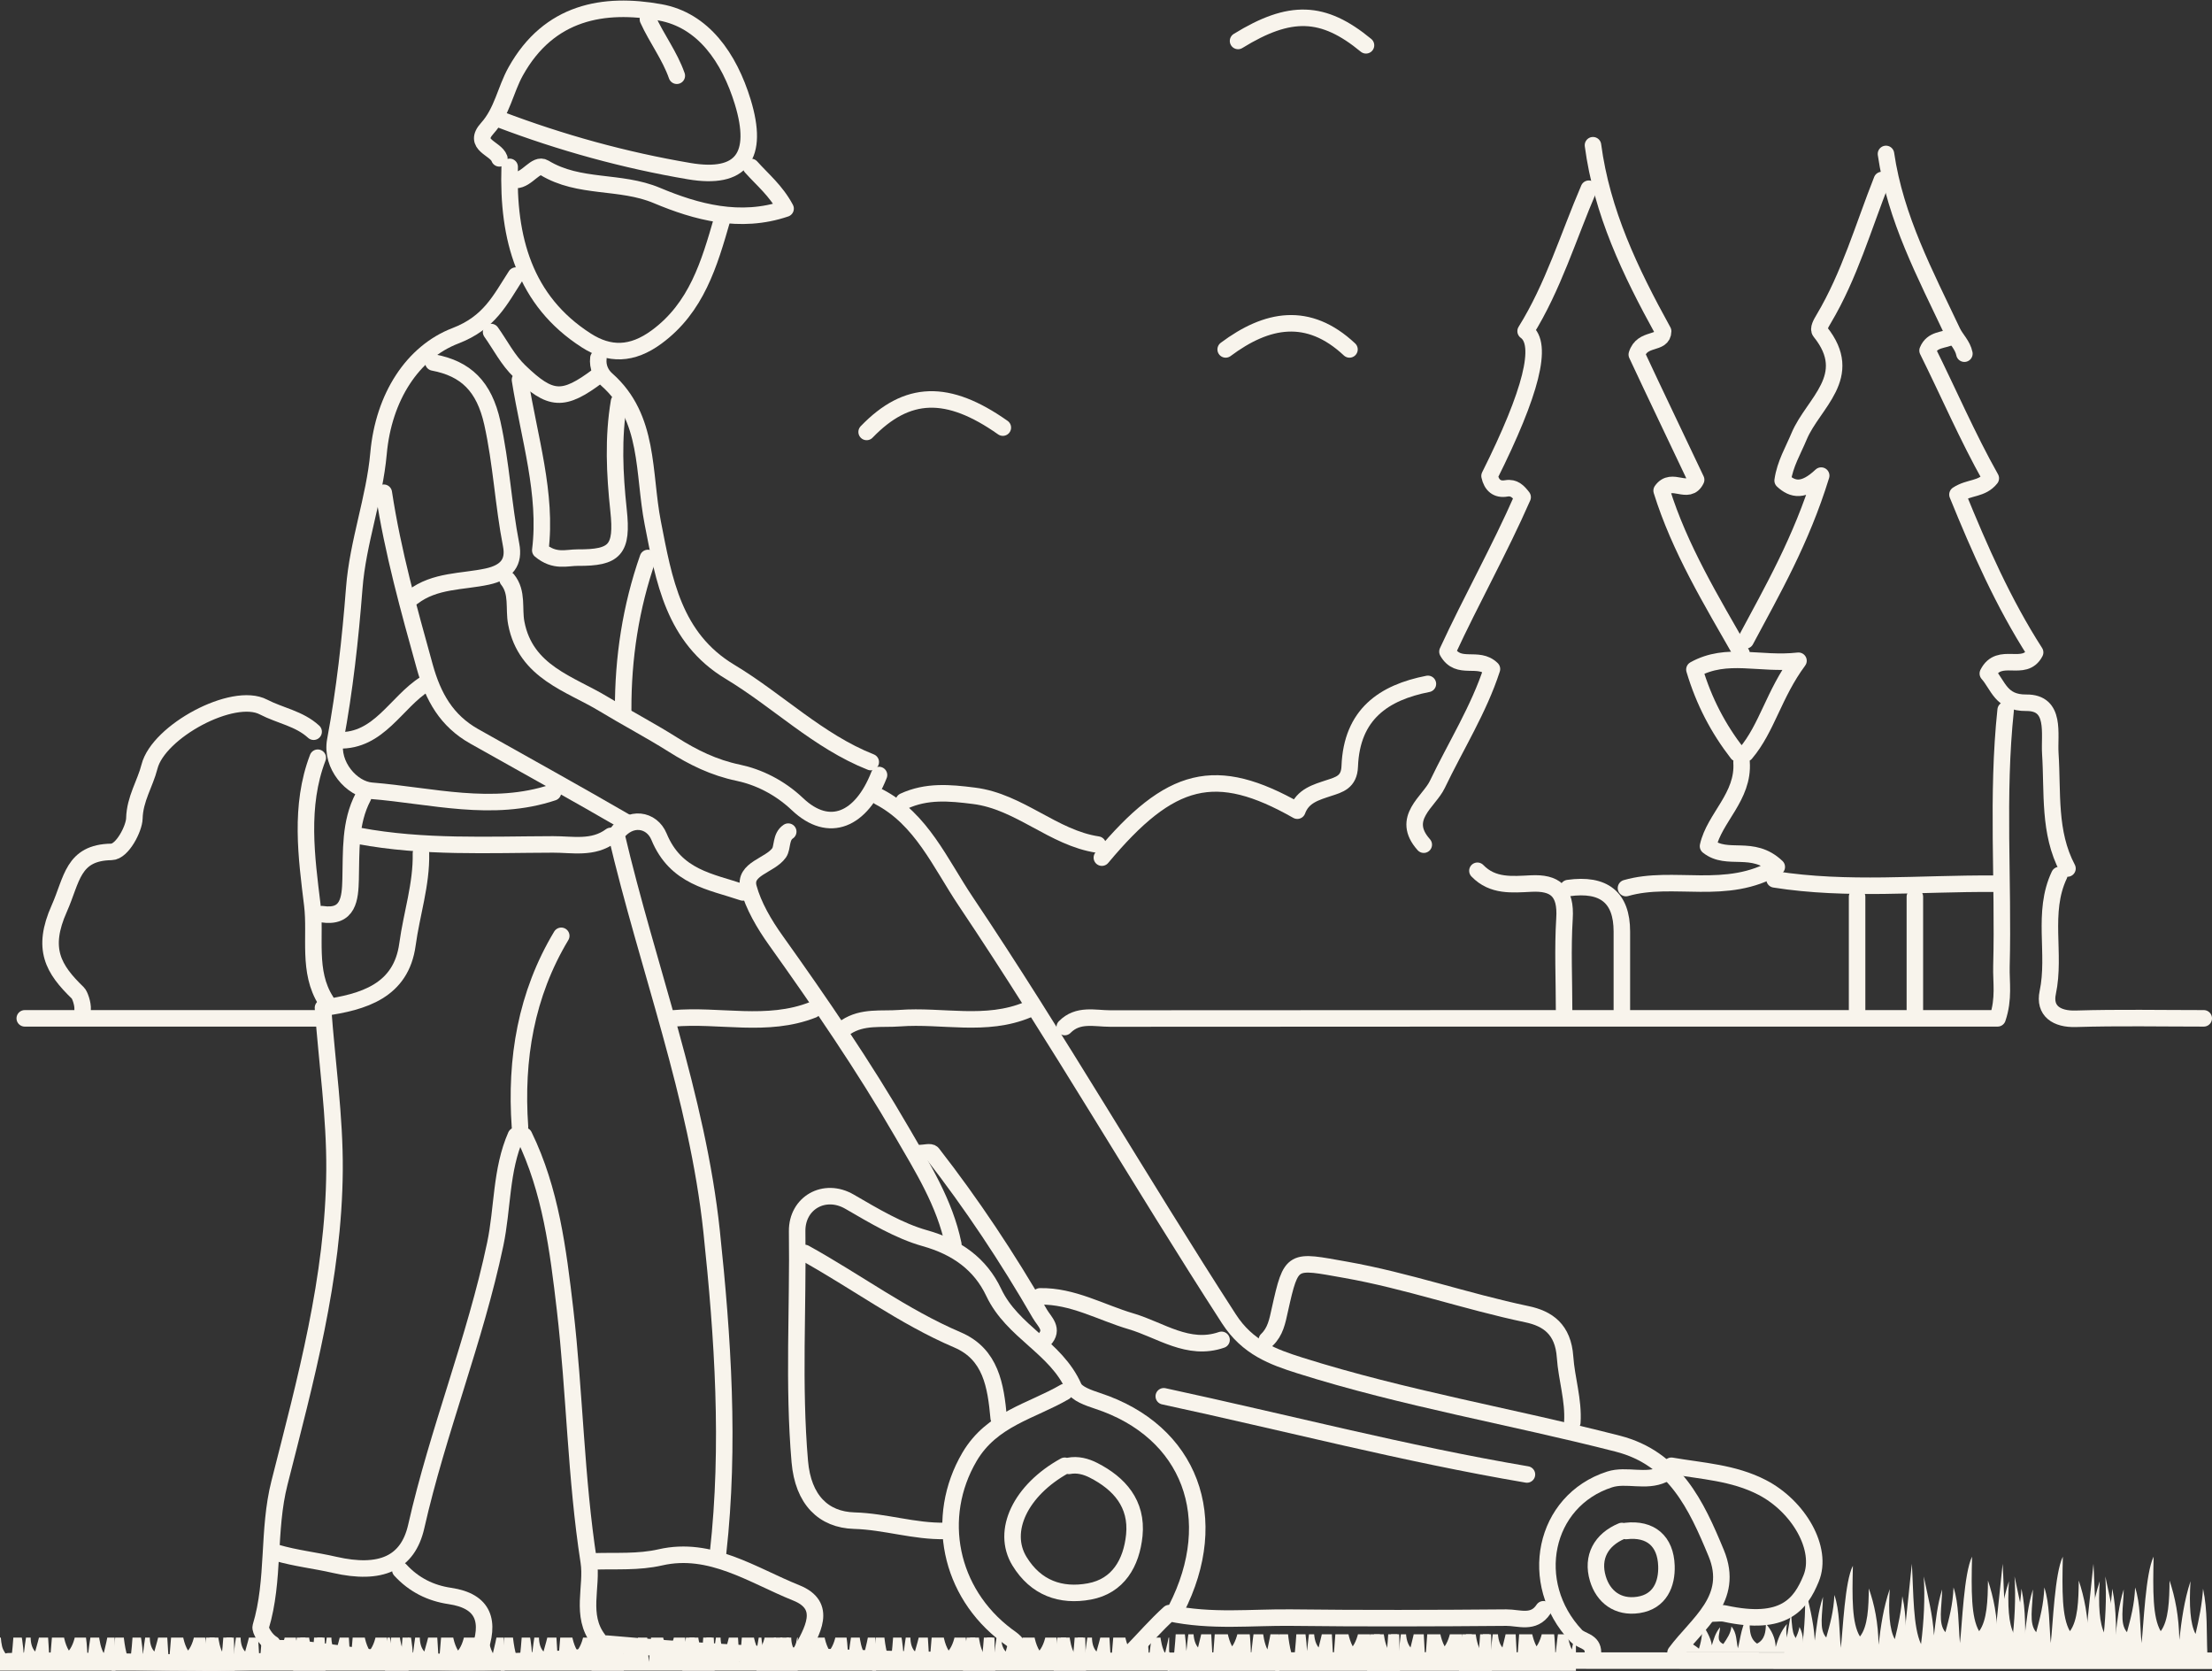<svg width="233" height="176" viewBox="0 0 233 176" fill="none" xmlns="http://www.w3.org/2000/svg">
<rect x="0" y="0" width="233" height="176" fill="#333333" stroke="none"/>
<g clip-path="url(#clip0_57_5436)">
<g clip-path="url(#clip1_57_5436)">
<path d="M187.846 174.567L188.661 169.839C188.844 172.763 188.944 171.888 189.799 173.623C190.104 171.316 190.226 169.054 190.086 166.858C190.5 168.806 191.052 170.707 191.159 172.757C191.359 171.238 191.503 169.727 192.022 168.155C192.002 169.926 191.556 171.548 192.367 172.433C192.759 171.047 193.155 169.664 193.222 167.953C193.8 169.634 193.72 171.643 193.899 173.523C194.128 171.674 194.315 166.518 195.174 164.879C195.089 168.275 195.069 170.963 195.918 172.33C196.758 171.279 196.83 169.22 196.85 167.267C197.442 168.945 197.84 170.856 197.878 173.199C198.112 171.244 198.385 169.289 199.057 167.334C198.901 169.733 199.022 171.599 199.587 172.61C199.961 171.101 200.28 169.591 200.379 168.082C200.879 170.331 200.732 172.418 200.832 174.567H187.846Z" fill="#F8F4EC"/>
</g>
<path d="M177 174L177.816 172.048C177.999 173.255 178.1 172.894 178.956 173.61C179.26 172.658 179.383 171.724 179.243 170.817C179.657 171.621 180.209 172.406 180.316 173.253C180.517 172.625 180.661 172.002 181.181 171.352C181.16 172.084 180.714 172.754 181.526 173.119C181.918 172.547 182.314 171.976 182.381 171.269C182.96 171.963 182.88 172.793 183.06 173.569C183.289 172.806 183.475 170.677 184.336 170C184.251 171.402 184.231 172.512 185.081 173.076C185.921 172.642 185.994 171.793 186.013 170.986C186.606 171.679 187.005 172.468 187.043 173.435C187.277 172.628 187.55 171.821 188.223 171.014C188.066 172.004 188.188 172.774 188.754 173.192C189.128 172.569 189.447 171.946 189.546 171.322C190.047 172.251 189.899 173.113 190 174H177Z" fill="#F8F4EC"/>
<path d="M200.397 174.125L201.385 164.67C201.568 167.75 201.496 171.304 202.351 173.131C202.655 170.701 202.778 168.318 202.638 166.005C203.052 168.057 203.604 170.06 203.71 172.219C203.911 170.618 204.054 169.028 204.574 167.371C204.554 169.237 204.108 170.945 204.919 171.877C205.311 170.418 205.706 168.961 205.773 167.159C206.351 168.929 206.272 171.046 206.451 173.026C206.68 171.078 206.866 165.647 207.726 163.921C207.641 167.498 207.621 170.33 208.47 171.769C209.309 170.662 209.382 168.494 209.401 166.436C209.994 168.203 210.392 170.216 210.43 172.684C210.664 170.625 210.937 168.566 211.609 166.507C211.453 169.034 211.574 170.999 212.139 172.064C212.513 170.474 212.832 168.884 212.93 167.294C213.431 169.663 213.284 171.861 213.384 174.125H200.397Z" fill="#F8F4EC"/>
<path d="M209.961 174.125L210.948 164.67C211.131 167.75 211.059 171.304 211.914 173.131C212.219 170.701 212.341 168.318 212.201 166.005C212.615 168.057 213.167 170.06 213.274 172.219C213.474 170.618 213.618 169.028 214.137 167.371C214.117 169.237 213.671 170.945 214.482 171.877C214.874 170.418 215.27 168.961 215.337 167.159C215.915 168.929 215.835 171.046 216.014 173.026C216.243 171.078 216.43 165.647 217.289 163.921C217.204 167.498 217.184 170.33 218.033 171.769C218.873 170.662 218.945 168.494 218.965 166.436C219.557 168.203 219.955 170.216 219.993 172.684C220.227 170.625 220.5 168.566 221.172 166.507C221.016 169.034 221.137 170.999 221.702 172.064C222.076 170.474 222.395 168.884 222.494 167.294C222.994 169.663 222.847 171.861 222.947 174.125H209.961Z" fill="#F8F4EC"/>
<path d="M219.524 174.125L220.512 164.67C220.695 167.75 220.623 171.304 221.478 173.131C221.782 170.701 221.905 168.318 221.765 166.005C222.178 168.057 222.73 170.06 222.837 172.219C223.038 170.618 223.181 169.028 223.701 167.371C223.68 169.237 223.235 170.945 224.045 171.877C224.437 170.418 224.833 168.961 224.9 167.159C225.478 168.929 225.398 171.046 225.578 173.026C225.807 171.078 225.993 165.647 226.852 163.921C226.768 167.498 226.747 170.33 227.597 171.769C228.436 170.662 228.509 168.494 228.528 166.436C229.121 168.203 229.519 170.216 229.557 172.684C229.791 170.625 230.064 168.566 230.735 166.507C230.579 169.034 230.701 170.999 231.266 172.064C231.64 170.474 231.959 168.884 232.057 167.294C232.557 169.663 232.41 171.861 232.511 174.125H219.524Z" fill="#F8F4EC"/>
<path d="M92.592 83.911C97.069 86.246 99.034 90.907 101.712 94.9C111.362 109.277 120.039 124.333 129.446 138.875C131.419 141.933 134.106 142.895 136.94 143.792C147.929 147.263 159.275 149.168 170.412 152.025C176.376 153.554 178.68 158.481 180.775 163.545C182.775 168.381 178.793 170.926 176.489 174.04" stroke="#F8F4EC" stroke-width="1.739" stroke-linecap="round" stroke-linejoin="round"/>
<path d="M54.338 119.589C52.747 123.215 52.964 127.226 52.164 131.027C50.034 141.128 46.122 150.679 43.844 160.743C42.966 164.608 40.132 165.899 35.237 164.782C33.211 164.315 31.133 164.095 29.134 163.509" stroke="#F8F4EC" stroke-width="1.739" stroke-linecap="round" stroke-linejoin="round"/>
<path d="M44.34 89.854C44.409 93.132 43.357 96.237 42.922 99.442C42.262 104.341 38.306 105.532 34.02 106.127C34.446 111.97 35.28 117.574 35.237 123.243C35.15 134.58 32.168 145.367 29.438 156.146C28.16 161.173 28.951 166.375 27.464 171.302C27.369 171.631 27.986 172.703 28.69 173.106" stroke="#F8F4EC" stroke-width="1.739" stroke-linecap="round" stroke-linejoin="round"/>
<path d="M78.246 93.975C74.838 92.821 71.187 92.4 69.413 88.096C68.657 86.273 66.361 85.852 64.918 87.839C68.222 101.924 73.447 115.431 74.96 129.69C76.142 140.834 76.899 152.208 75.638 163.509" stroke="#F8F4EC" stroke-width="1.739" stroke-linecap="round" stroke-linejoin="round"/>
<path d="M211.265 74.763C210.308 83.746 211.056 92.757 210.821 101.75C210.778 103.435 211.117 105.157 210.413 107.235C203.736 107.235 197.067 107.235 190.399 107.235C165.908 107.235 141.426 107.235 116.935 107.254C115.309 107.254 113.553 106.732 112.153 108.151" stroke="#F8F4EC" stroke-width="1.739" stroke-linecap="round" stroke-linejoin="round"/>
<path d="M63.901 173.079C80.72 174.569 97.561 174.965 114.424 174.905C140.247 174.809 166.07 174.881 191.893 174.881C205.737 174.881 219.591 174.881 233.435 174.881" stroke="#F8F4EC" stroke-width="1.739" stroke-linecap="round" stroke-linejoin="round"/>
<path d="M165.621 149.781C165.769 147.437 165.013 145.184 164.856 142.913C164.656 139.965 163.022 138.847 160.831 138.389C154.415 137.043 148.199 134.855 141.722 133.71C136.079 132.712 136.036 132.446 134.818 137.904C134.549 139.131 134.349 140.23 133.445 141.091" stroke="#F8F4EC" stroke-width="1.739" stroke-linecap="round" stroke-linejoin="round"/>
<path d="M52.599 12.555C59.102 15.027 65.779 16.868 72.595 18.022C78.107 18.956 79.985 16.465 78.238 10.733C76.812 6.081 74.073 2.115 69.526 1.3C63.623 0.238 57.841 1.2 54.32 7.518C53.234 9.469 52.895 11.777 51.33 13.507C49.721 15.284 52.216 15.586 52.599 16.676" stroke="#F8F4EC" stroke-width="1.739" stroke-linecap="round" stroke-linejoin="round"/>
<path d="M63.032 37.711C62.919 38.645 63.319 39.451 63.919 39.973C68.466 43.993 67.727 49.799 68.761 55.074C69.935 61.072 70.935 67.162 76.89 70.742C81.907 73.755 86.201 78.068 91.722 80.248" stroke="#F8F4EC" stroke-width="1.739" stroke-linecap="round" stroke-linejoin="round"/>
<path d="M55.207 119.589C58.007 125.331 58.789 131.631 59.52 137.895C60.545 146.723 60.65 155.633 62.015 164.443C62.432 167.117 61.076 170.102 63.032 172.648" stroke="#F8F4EC" stroke-width="1.739" stroke-linecap="round" stroke-linejoin="round"/>
<path d="M54.773 40C55.737 46.081 57.65 52.015 56.911 57.949C58.441 59.222 59.702 58.709 60.858 58.718C64.771 58.746 65.605 57.903 65.153 53.727C64.745 49.891 64.562 46.099 65.205 42.29" stroke="#F8F4EC" stroke-width="1.739" stroke-linecap="round" stroke-linejoin="round"/>
<path d="M54.338 29.02C52.66 31.612 51.564 33.983 47.956 35.366C43.479 37.088 40.401 41.795 39.871 47.757C39.445 52.509 37.689 57.079 37.315 61.942C36.897 67.308 36.306 72.665 35.315 77.977C34.828 80.577 37.054 83.105 39.132 83.27C45.47 83.782 51.868 85.577 58.25 83.444" stroke="#F8F4EC" stroke-width="1.739" stroke-linecap="round" stroke-linejoin="round"/>
<path d="M123.89 169.452C128.802 159.873 125.368 150.724 115.622 147.519C114.657 147.199 113.405 146.768 113.101 146.082C111.231 141.86 106.658 140.285 104.676 136.1C103.268 133.124 100.79 131.329 97.416 130.385C94.713 129.625 92.07 128.041 89.496 126.548C86.845 125.001 83.932 126.677 83.967 129.653C84.08 137.73 83.549 145.816 84.245 153.902C84.593 157.95 86.758 160.038 89.983 160.129C93.235 160.221 96.321 161.283 99.547 161.21" stroke="#F8F4EC" stroke-width="1.739" stroke-linecap="round" stroke-linejoin="round"/>
<path d="M122.586 147.034C135.34 149.781 147.981 153.087 160.84 155.267" stroke="#F8F4EC" stroke-width="1.739" stroke-linecap="round" stroke-linejoin="round"/>
<path d="M119.108 174.022C120.508 172.584 121.829 171.064 123.168 169.864C127.628 170.817 131.862 170.285 136.062 170.34C143.599 170.432 151.128 170.404 158.666 170.34C159.987 170.331 161.544 171.036 162.578 169.461" stroke="#F8F4EC" stroke-width="1.739" stroke-linecap="round" stroke-linejoin="round"/>
<path d="M167.795 15.293C168.734 22.344 171.69 28.544 175.185 34.881C175.167 36.346 172.985 35.449 172.411 37.335C174.35 41.493 176.523 45.998 178.662 50.522C177.836 52.244 176.106 50.119 175.028 51.667C176.923 57.766 180.271 63.251 183.444 68.819" stroke="#F8F4EC" stroke-width="1.739" stroke-linecap="round" stroke-linejoin="round"/>
<path d="M33.037 77.052C31.525 75.66 29.49 75.358 27.751 74.451C24.552 72.775 16.675 77.024 15.745 80.733C15.284 82.546 14.206 84.112 14.154 86.191C14.128 87.235 12.893 89.689 11.737 89.708C7.633 89.772 7.599 92.62 6.242 95.669C4.347 99.918 5.59 102.043 8.207 104.57C8.398 104.754 8.746 105.669 8.703 106.329" stroke="#F8F4EC" stroke-width="1.739" stroke-linecap="round" stroke-linejoin="round"/>
<path d="M198.224 18.956C196.276 23.874 194.816 29.02 192.103 33.572C191.816 34.057 191.477 34.625 191.729 34.936C195.511 39.634 190.973 42.445 189.512 45.934C188.886 47.445 188.026 48.846 187.774 50.605C188.834 51.585 189.991 51.823 191.834 50.083C189.73 56.914 186.713 62.125 183.879 67.436" stroke="#F8F4EC" stroke-width="1.739" stroke-linecap="round" stroke-linejoin="round"/>
<path d="M45.644 38.169C49.078 38.819 50.999 40.678 51.86 44.542C52.808 48.8 53.008 53.141 53.842 57.399C54.181 59.148 53.442 60.257 51.321 60.715C48.695 61.282 45.809 61.081 43.47 62.876" stroke="#F8F4EC" stroke-width="1.739" stroke-linecap="round" stroke-linejoin="round"/>
<path d="M216.916 92.144C215.047 96.091 216.568 100.413 215.699 104.515C215.29 106.448 216.629 107.345 218.655 107.281C223.141 107.144 227.636 107.235 232.131 107.235" stroke="#F8F4EC" stroke-width="1.739" stroke-linecap="round" stroke-linejoin="round"/>
<path d="M176.054 154.351C179.288 154.91 182.592 155.065 185.618 156.631C189.46 158.619 192.06 163.097 190.773 166.219C189.652 168.957 187.904 171.265 181.697 169.919C181.279 169.827 180.827 169.91 180.393 169.91" stroke="#F8F4EC" stroke-width="1.739" stroke-linecap="round" stroke-linejoin="round"/>
<path d="M27.821 174.937C18.84 175.359 9.85 174.69 0.869 174.937" stroke="#F8F4EC" stroke-width="1.739" stroke-linecap="round" stroke-linejoin="round"/>
<path d="M175.185 155.267C173.35 156.128 171.316 155.221 169.551 155.789C162.57 158.042 160.805 166.714 166.012 172.236C166.595 172.849 167.803 172.785 167.795 174.022" stroke="#F8F4EC" stroke-width="1.739" stroke-linecap="round" stroke-linejoin="round"/>
<path d="M84.767 131.942C90.166 134.928 95.165 138.664 100.851 141.091C104.389 142.602 104.885 145.917 105.198 149.324" stroke="#F8F4EC" stroke-width="1.739" stroke-linecap="round" stroke-linejoin="round"/>
<path d="M2.608 107.235H33.472" stroke="#F8F4EC" stroke-width="1.739" stroke-linecap="round" stroke-linejoin="round"/>
<path d="M53.468 61.035C54.564 62.39 54.086 64.075 54.381 65.605C55.364 70.797 60.076 72.006 63.571 74.13C65.953 75.577 68.474 76.896 70.874 78.407C73.021 79.762 75.186 80.834 77.777 81.374C79.855 81.814 82.089 82.867 84.01 84.689C87.34 87.839 90.722 86.365 92.591 81.612" stroke="#F8F4EC" stroke-width="1.739" stroke-linecap="round" stroke-linejoin="round"/>
<path d="M40.427 51.886C41.375 58.114 43.062 64.148 44.739 70.192C45.626 73.388 47.035 75.898 49.965 77.546C55.337 80.568 60.736 83.553 66.075 86.649" stroke="#F8F4EC" stroke-width="1.739" stroke-linecap="round" stroke-linejoin="round"/>
<path d="M62.597 174.022C62.31 174.48 62.006 174.48 61.728 174.498C53.607 175.103 45.47 175.378 37.393 174.351C34.785 174.022 32.194 173.582 29.551 173.563" stroke="#F8F4EC" stroke-width="1.739" stroke-linecap="round" stroke-linejoin="round"/>
<path d="M164.752 106.329C164.752 103.124 164.596 99.909 164.795 96.722C164.978 93.847 163.796 92.913 161.274 93.041C159.301 93.133 157.24 93.371 155.623 91.695" stroke="#F8F4EC" stroke-width="1.739" stroke-linecap="round" stroke-linejoin="round"/>
<path d="M115.631 88.938C110.945 88.242 107.406 84.405 102.598 83.801C100.008 83.471 97.608 83.26 95.2 84.368" stroke="#F8F4EC" stroke-width="1.739" stroke-linecap="round" stroke-linejoin="round"/>
<path d="M205.614 35.421C204.744 35.888 203.553 35.669 203.04 36.914C205.24 41.337 207.24 45.998 209.7 50.367C208.752 51.557 207.431 51.264 206.188 52.079C208.526 57.821 211.03 63.508 214.369 68.7C213.23 70.898 210.595 68.517 209.387 70.925C210.491 72.171 210.769 74.03 213.438 74.002C216.612 73.966 215.838 77.317 215.968 79.341C216.238 83.453 215.76 87.647 217.777 91.457" stroke="#F8F4EC" stroke-width="1.739" stroke-linecap="round" stroke-linejoin="round"/>
<path d="M150.407 72.015C145.764 72.922 142.382 75.211 142.174 80.706C142.113 82.363 141.061 82.629 139.965 82.986C138.618 83.435 137.227 83.801 136.653 85.367C128.054 80.486 123.299 81.649 116.065 90.312" stroke="#F8F4EC" stroke-width="1.739" stroke-linecap="round" stroke-linejoin="round"/>
<path d="M64.336 88.022C62.458 89.415 60.302 88.911 58.25 88.92C51.425 88.939 44.592 89.287 37.819 88.022" stroke="#F8F4EC" stroke-width="1.739" stroke-linecap="round" stroke-linejoin="round"/>
<path d="M109.545 136.512C112.988 136.448 115.952 138.197 119.143 139.14C122.229 140.047 125.168 142.309 128.672 141.091" stroke="#F8F4EC" stroke-width="1.739" stroke-linecap="round" stroke-linejoin="round"/>
<path d="M59.119 98.545C55.416 104.717 54.268 111.494 54.772 118.673" stroke="#F8F4EC" stroke-width="1.739" stroke-linecap="round" stroke-linejoin="round"/>
<path d="M108.241 106.329C103.841 108.17 99.251 106.878 94.765 107.217C92.844 107.364 90.879 106.997 89.114 108.152" stroke="#F8F4EC" stroke-width="1.739" stroke-linecap="round" stroke-linejoin="round"/>
<path d="M167.36 19.872C165.195 24.908 163.604 30.22 160.7 34.872C162.584 36.203 161.318 41.285 156.901 50.119C157.11 51.081 157.684 51.603 158.666 51.429C159.501 51.282 159.953 51.795 160.387 52.354C157.944 57.921 154.962 63.215 152.467 68.618C153.641 70.678 155.693 69.011 157.153 70.449C155.78 74.689 153.354 78.526 151.398 82.61C150.528 84.433 147.477 86.154 149.972 88.947" stroke="#F8F4EC" stroke-width="1.739" stroke-linecap="round" stroke-linejoin="round"/>
<path d="M76.073 23.068C74.716 27.784 73.369 32.399 69.161 35.485C66.57 37.39 64.188 37.417 61.745 35.842C55.242 31.666 53.451 25.091 53.686 17.573" stroke="#F8F4EC" stroke-width="1.739" stroke-linecap="round" stroke-linejoin="round"/>
<path d="M170.838 106.329C170.838 103.581 170.838 100.843 170.838 98.096C170.838 94.512 168.954 92.986 165.187 93.517" stroke="#F8F4EC" stroke-width="1.739" stroke-linecap="round" stroke-linejoin="round"/>
<path d="M183.444 80.248C183.705 83.892 180.575 86.118 179.914 89.103C181.966 90.742 184.592 88.856 187.156 91.292C181.862 94.433 176.254 92.079 171.272 93.517" stroke="#F8F4EC" stroke-width="1.739" stroke-linecap="round" stroke-linejoin="round"/>
<path d="M33.472 79.79C31.524 84.873 32.289 90.285 32.898 95.303C33.298 98.6 32.359 102.318 34.341 105.404" stroke="#F8F4EC" stroke-width="1.739" stroke-linecap="round" stroke-linejoin="round"/>
<path d="M109.98 141.091C111.058 139.965 110.014 139.186 109.536 138.353C106.128 132.446 102.372 126.796 98.208 121.448C98.034 121.228 97.373 121.42 96.939 121.42" stroke="#F8F4EC" stroke-width="1.739" stroke-linecap="round" stroke-linejoin="round"/>
<path d="M79.116 17.582C80.307 18.919 81.724 20.055 82.75 21.969C77.968 23.599 73.317 22.317 69.196 20.586C65.301 18.947 61.023 19.908 57.337 17.665C56.442 17.125 55.537 18.947 54.338 18.956" stroke="#F8F4EC" stroke-width="1.739" stroke-linecap="round" stroke-linejoin="round"/>
<path d="M68.248 58.755C66.44 63.92 65.623 69.268 65.64 74.762" stroke="#F8F4EC" stroke-width="1.739" stroke-linecap="round" stroke-linejoin="round"/>
<path d="M85.636 106.329C80.802 108.244 75.777 106.796 70.856 107.245" stroke="#F8F4EC" stroke-width="1.739" stroke-linecap="round" stroke-linejoin="round"/>
<path d="M198.658 16.209C199.65 23.004 202.814 28.91 205.657 34.936C206.022 35.705 206.735 36.328 206.918 37.244" stroke="#F8F4EC" stroke-width="1.739" stroke-linecap="round" stroke-linejoin="round"/>
<path d="M105.633 45.028C99.816 40.934 95.547 41.071 91.287 45.485" stroke="#F8F4EC" stroke-width="1.739" stroke-linecap="round" stroke-linejoin="round"/>
<path d="M62.597 164.415C64.918 164.342 67.231 164.525 69.561 163.994C74.856 162.785 79.281 165.89 83.862 167.73C87.262 169.086 85.523 171.796 84.332 174.031" stroke="#F8F4EC" stroke-width="1.739" stroke-linecap="round" stroke-linejoin="round"/>
<path d="M83.028 87.574C82.211 88.114 82.454 89.25 82.072 89.799C81.115 91.164 78.299 91.457 78.846 93.472C79.359 95.367 80.49 97.308 81.715 99.021C86.401 105.587 90.983 112.272 95.026 119.25C97.13 122.886 99.521 126.659 100.416 131.027" stroke="#F8F4EC" stroke-width="1.739" stroke-linecap="round" stroke-linejoin="round"/>
<path d="M143.886 4.771C139.374 1.053 135.896 0.934 130.41 4.313" stroke="#F8F4EC" stroke-width="1.739" stroke-linecap="round" stroke-linejoin="round"/>
<path d="M142.147 36.795C137.8 32.729 133.453 33.553 129.106 36.795" stroke="#F8F4EC" stroke-width="1.739" stroke-linecap="round" stroke-linejoin="round"/>
<path d="M112.153 146.576C108.667 148.609 104.485 149.397 102.12 153.417C98.399 159.763 99.99 167.684 106.041 172.227C106.589 172.639 107.38 173.06 107.363 174.022" stroke="#F8F4EC" stroke-width="1.739" stroke-linecap="round" stroke-linejoin="round"/>
<path d="M42.166 165.331C43.6 166.897 45.374 167.767 47.382 168.06C51.017 168.6 51.651 170.761 50.425 174.021" stroke="#F8F4EC" stroke-width="1.739" stroke-linecap="round" stroke-linejoin="round"/>
<path d="M195.616 94.433V106.329" stroke="#F8F4EC" stroke-width="1.739" stroke-linecap="round" stroke-linejoin="round"/>
<path d="M201.702 94.433V106.329" stroke="#F8F4EC" stroke-width="1.739" stroke-linecap="round" stroke-linejoin="round"/>
<path d="M38.254 83.911C36.819 86.64 37.011 89.634 36.932 92.602C36.88 94.607 36.715 96.695 33.907 96.264" stroke="#F8F4EC" stroke-width="1.739" stroke-linecap="round" stroke-linejoin="round"/>
<path d="M44.774 72.015C41.705 73.947 39.932 78.096 35.645 77.958" stroke="#F8F4EC" stroke-width="1.739" stroke-linecap="round" stroke-linejoin="round"/>
<path d="M209.961 93.059C202.275 93.004 194.581 93.811 186.922 92.601" stroke="#F8F4EC" stroke-width="1.739" stroke-linecap="round" stroke-linejoin="round"/>
<path d="M183.009 79.332C181.001 76.74 179.488 73.883 178.48 70.504C181.923 68.599 185.322 70.046 189.443 69.579C186.835 73.096 186.139 76.658 183.879 79.332" stroke="#F8F4EC" stroke-width="1.739" stroke-linecap="round" stroke-linejoin="round"/>
<path d="M51.73 34.964C52.721 36.356 53.477 37.894 54.746 39.112C57.998 42.226 59.302 42.354 63.032 39.542" stroke="#F8F4EC" stroke-width="1.739" stroke-linecap="round" stroke-linejoin="round"/>
<path d="M68.248 2.033C69.17 4.066 70.543 5.842 71.291 7.976" stroke="#F8F4EC" stroke-width="1.739" stroke-linecap="round" stroke-linejoin="round"/>
<path d="M170.838 161.219C168.647 162.135 167.639 163.976 168.308 166.228C168.873 168.133 170.403 169.333 172.577 169.003C174.863 168.655 175.602 166.778 175.533 164.882C175.446 162.291 173.872 160.917 171.264 161.219" stroke="#F8F4EC" stroke-width="1.739" stroke-linecap="round" stroke-linejoin="round"/>
<path d="M112.153 154.351C107.519 156.906 105.432 161.21 107.389 164.406C109.11 167.218 111.744 168.142 114.752 167.584C117.787 167.025 119.186 164.58 119.482 161.668C119.812 158.344 117.9 156.21 115.187 154.827C114.379 154.415 113.501 154.186 112.588 154.36" stroke="#F8F4EC" stroke-width="1.739" stroke-linecap="round" stroke-linejoin="round"/>
<g clip-path="url(#clip2_57_5436)">
<g clip-path="url(#clip3_57_5436)">
<path d="M121.615 175.943L122.44 170.505C122.625 173.868 122.727 172.862 123.593 174.858C123.901 172.204 124.025 169.602 123.883 167.076C124.302 169.316 124.861 171.503 124.968 173.862C125.172 172.114 125.317 170.377 125.843 168.568C125.822 170.605 125.371 172.471 126.192 173.488C126.588 171.894 126.989 170.304 127.057 168.336C127.642 170.269 127.561 172.58 127.743 174.743C127.974 172.616 128.163 166.685 129.033 164.8C128.947 168.706 128.926 171.798 129.786 173.37C130.636 172.161 130.709 169.793 130.729 167.547C131.329 169.476 131.731 171.675 131.77 174.37C132.007 172.121 132.283 169.873 132.963 167.624C132.805 170.383 132.928 172.529 133.5 173.692C133.878 171.956 134.201 170.22 134.301 168.484C134.807 171.071 134.658 173.471 134.76 175.943H121.615Z" fill="#F8F4EC"/>
<path d="M134.32 175.943L135.32 165.618C135.505 168.981 135.432 172.862 136.298 174.858C136.606 172.204 136.73 169.602 136.588 167.076C137.007 169.316 137.566 171.503 137.674 173.862C137.877 172.114 138.022 170.377 138.548 168.568C138.527 170.605 138.076 172.471 138.897 173.488C139.294 171.894 139.694 170.304 139.762 168.336C140.347 170.269 140.266 172.58 140.448 174.743C140.679 172.616 140.868 166.685 141.738 164.8C141.652 168.706 141.632 171.798 142.491 173.37C143.341 172.161 143.414 169.793 143.434 167.547C144.034 169.476 144.436 171.675 144.475 174.37C144.712 172.121 144.988 169.873 145.668 167.624C145.51 170.383 145.633 172.529 146.205 173.692C146.584 171.956 146.907 170.22 147.006 168.484C147.513 171.071 147.363 173.471 147.465 175.943H134.32Z" fill="#F8F4EC"/>
<path d="M144 175.943L145 165.618C145.185 168.981 145.112 172.862 145.977 174.858C146.286 172.204 146.409 169.602 146.268 167.076C146.687 169.316 147.245 171.503 147.353 173.862C147.557 172.114 147.702 170.377 148.228 168.568C148.207 170.605 147.756 172.471 148.576 173.488C148.973 171.894 149.374 170.304 149.441 168.336C150.026 170.269 149.946 172.58 150.128 174.743C150.359 172.616 150.548 166.685 151.417 164.8C151.332 168.706 151.311 171.798 152.171 173.37C153.021 172.161 153.094 169.793 153.114 167.547C153.713 169.476 154.116 171.675 154.155 174.37C154.392 172.121 154.668 169.873 155.348 167.624C155.19 170.383 155.313 172.529 155.885 173.692C156.263 171.956 156.586 170.22 156.686 168.484C157.192 171.071 157.043 173.471 157.145 175.943H144Z" fill="#F8F4EC"/>
<path d="M153.68 175.943L154.68 165.618C154.865 168.981 154.792 172.862 155.658 174.858C155.966 172.204 156.09 169.602 155.948 167.076C156.367 169.316 156.925 171.503 157.033 173.862C157.237 172.114 157.382 170.377 157.908 168.568C157.887 170.605 157.436 172.471 158.256 173.488C158.653 171.894 159.054 170.304 159.122 168.336C159.707 170.269 159.626 172.58 159.808 174.743C160.039 172.616 160.228 166.685 161.098 164.8C161.012 168.706 160.991 171.798 161.851 173.37C162.701 172.161 162.774 169.793 162.794 167.547C163.394 169.476 163.796 171.675 163.835 174.37C164.072 172.121 164.348 169.873 165.028 167.624C164.87 170.383 164.993 172.529 165.565 173.692C165.943 171.956 166.266 170.22 166.366 168.484C166.872 171.071 166.723 173.471 166.825 175.943H153.68Z" fill="#F8F4EC"/>
</g>
</g>
<g clip-path="url(#clip4_57_5436)">
<path d="M79.3 176.049L80.116 171.322C80.298 174.245 80.399 173.371 81.254 175.105C81.559 172.798 81.681 170.536 81.541 168.34C81.955 170.288 82.507 172.189 82.613 174.239C82.814 172.72 82.957 171.21 83.477 169.637C83.457 171.408 83.011 173.03 83.822 173.915C84.214 172.529 84.609 171.147 84.677 169.435C85.254 171.116 85.175 173.126 85.354 175.006C85.583 173.157 85.769 168 86.629 166.361C86.544 169.757 86.524 172.446 87.373 173.812C88.213 172.761 88.285 170.703 88.304 168.749C88.897 170.427 89.295 172.338 89.333 174.681C89.567 172.726 89.84 170.771 90.512 168.817C90.356 171.215 90.477 173.081 91.042 174.092C91.416 172.583 91.735 171.073 91.833 169.564C92.334 171.813 92.187 173.9 92.287 176.049H79.3Z" fill="#F8F4EC"/>
<path d="M91.852 176.049L92.84 167.072C93.023 169.996 92.951 173.371 93.806 175.105C94.11 172.798 94.233 170.536 94.093 168.34C94.507 170.288 95.058 172.189 95.165 174.239C95.366 172.72 95.509 171.21 96.029 169.637C96.008 171.408 95.563 173.03 96.374 173.915C96.766 172.529 97.161 171.147 97.228 169.435C97.806 171.116 97.727 173.126 97.906 175.006C98.135 173.157 98.321 168 99.18 166.361C99.096 169.757 99.076 172.446 99.925 173.812C100.764 172.761 100.837 170.703 100.856 168.749C101.449 170.427 101.847 172.338 101.885 174.681C102.119 172.726 102.392 170.771 103.064 168.817C102.907 171.215 103.029 173.081 103.594 174.092C103.968 172.583 104.287 171.073 104.385 169.564C104.886 171.813 104.738 173.9 104.839 176.049H91.852Z" fill="#F8F4EC"/>
<path d="M101.416 176.049L102.403 167.072C102.586 169.996 102.514 173.371 103.369 175.105C103.674 172.798 103.796 170.536 103.656 168.34C104.07 170.288 104.622 172.189 104.729 174.239C104.93 172.72 105.073 171.21 105.593 169.637C105.572 171.408 105.126 173.03 105.937 173.915C106.329 172.529 106.725 171.147 106.792 169.435C107.37 171.116 107.29 173.126 107.47 175.006C107.698 173.157 107.885 168 108.744 166.361C108.659 169.757 108.639 172.446 109.488 173.812C110.328 172.761 110.4 170.703 110.42 168.749C111.012 170.427 111.41 172.338 111.448 174.681C111.683 172.726 111.955 170.771 112.627 168.817C112.471 171.215 112.592 173.081 113.157 174.092C113.531 172.583 113.85 171.073 113.949 169.564C114.449 171.813 114.302 173.9 114.403 176.049H101.416Z" fill="#F8F4EC"/>
<path d="M110.979 176.049L111.967 167.072C112.15 169.996 112.078 173.371 112.933 175.105C113.237 172.798 113.36 170.536 113.22 168.34C113.633 170.288 114.185 172.189 114.292 174.239C114.493 172.72 114.636 171.21 115.156 169.637C115.135 171.408 114.69 173.03 115.5 173.915C115.893 172.529 116.288 171.147 116.355 169.435C116.933 171.116 116.854 173.126 117.033 175.006C117.262 173.157 117.448 168 118.307 166.361C118.223 169.757 118.202 172.446 119.052 173.812C119.891 172.761 119.964 170.703 119.983 168.749C120.576 170.427 120.974 172.338 121.012 174.681C121.246 172.726 121.519 170.771 122.19 168.817C122.034 171.215 122.156 173.081 122.721 174.092C123.095 172.583 123.414 171.073 123.512 169.564C124.013 171.813 123.865 173.9 123.966 176.049H110.979Z" fill="#F8F4EC"/>
</g>
<g clip-path="url(#clip5_57_5436)">
<path d="M40.177 176.049L40.992 171.322C41.175 174.245 41.276 173.371 42.131 175.105C42.435 172.798 42.558 170.536 42.418 168.34C42.831 170.288 43.383 172.189 43.49 174.239C43.691 172.72 43.834 171.21 44.354 169.637C44.333 171.408 43.888 173.03 44.698 173.915C45.091 172.529 45.486 171.147 45.553 169.435C46.131 171.116 46.051 173.126 46.231 175.006C46.46 173.157 46.646 168 47.505 166.361C47.421 169.757 47.401 172.446 48.25 173.812C49.089 172.761 49.162 170.703 49.181 168.749C49.774 170.427 50.172 172.338 50.21 174.681C50.444 172.726 50.717 170.771 51.389 168.817C51.232 171.215 51.354 173.081 51.919 174.092C52.293 172.583 52.612 171.073 52.71 169.564C53.211 171.813 53.063 173.9 53.164 176.049H40.177Z" fill="#F8F4EC"/>
<path d="M52.729 176.049L53.717 167.072C53.9 169.996 53.828 173.371 54.683 175.105C54.987 172.798 55.11 170.536 54.97 168.34C55.383 170.288 55.935 172.189 56.042 174.239C56.243 172.72 56.386 171.21 56.906 169.637C56.885 171.408 56.44 173.03 57.25 173.915C57.643 172.529 58.038 171.147 58.105 169.435C58.683 171.116 58.603 173.126 58.783 175.006C59.012 173.157 59.198 168 60.057 166.361C59.973 169.757 59.953 172.446 60.802 173.812C61.641 172.761 61.714 170.703 61.733 168.749C62.326 170.427 62.724 172.338 62.762 174.681C62.996 172.726 63.269 170.771 63.941 168.817C63.784 171.215 63.906 173.081 64.471 174.092C64.845 172.583 65.164 171.073 65.262 169.564C65.763 171.813 65.615 173.9 65.716 176.049H52.729Z" fill="#F8F4EC"/>
<path d="M62.292 176.049L63.28 167.072C63.463 169.996 63.391 173.371 64.246 175.105C64.55 172.798 64.673 170.536 64.533 168.34C64.947 170.288 65.499 172.189 65.605 174.239C65.806 172.72 65.95 171.21 66.469 169.637C66.449 171.408 66.003 173.03 66.814 173.915C67.206 172.529 67.601 171.147 67.668 169.435C68.246 171.116 68.167 173.126 68.346 175.006C68.575 173.157 68.761 168 69.621 166.361C69.536 169.757 69.516 172.446 70.365 173.812C71.204 172.761 71.277 170.703 71.296 168.749C71.889 170.427 72.287 172.338 72.325 174.681C72.559 172.726 72.832 170.771 73.504 168.817C73.348 171.215 73.469 173.081 74.034 174.092C74.408 172.583 74.727 171.073 74.825 169.564C75.326 171.813 75.179 173.9 75.279 176.049H62.292Z" fill="#F8F4EC"/>
<path d="M71.856 176.049L72.844 167.072C73.026 169.996 72.955 173.371 73.81 175.105C74.114 172.798 74.236 170.536 74.097 168.34C74.51 170.288 75.062 172.189 75.169 174.239C75.37 172.72 75.513 171.21 76.033 169.637C76.012 171.408 75.567 173.03 76.377 173.915C76.769 172.529 77.165 171.147 77.232 169.435C77.81 171.116 77.73 173.126 77.91 175.006C78.138 173.157 78.325 168 79.184 166.361C79.1 169.757 79.079 172.446 79.928 173.812C80.768 172.761 80.84 170.703 80.86 168.749C81.452 170.427 81.85 172.338 81.888 174.681C82.123 172.726 82.395 170.771 83.067 168.817C82.911 171.215 83.032 173.081 83.598 174.092C83.972 172.583 84.291 171.073 84.389 169.564C84.889 171.813 84.742 173.9 84.843 176.049H71.856Z" fill="#F8F4EC"/>
</g>
<g clip-path="url(#clip6_57_5436)">
<path d="M-0.815 176.049L0 171.322C0.183 174.245 0.284 173.371 1.139 175.105C1.443 172.798 1.565 170.536 1.426 168.34C1.839 170.288 2.391 172.189 2.498 174.239C2.699 172.72 2.842 171.21 3.362 169.637C3.341 171.408 2.896 173.03 3.706 173.915C4.098 172.529 4.494 171.147 4.561 169.435C5.139 171.116 5.059 173.126 5.239 175.006C5.467 173.157 5.654 168 6.513 166.361C6.429 169.757 6.408 172.446 7.258 173.812C8.097 172.761 8.17 170.703 8.189 168.749C8.782 170.427 9.179 172.338 9.217 174.681C9.452 172.726 9.725 170.771 10.396 168.817C10.24 171.215 10.361 173.081 10.927 174.092C11.301 172.583 11.62 171.073 11.718 169.564C12.218 171.813 12.071 173.9 12.172 176.049H-0.815Z" fill="#F8F4EC"/>
<path d="M11.737 176.049L12.724 167.072C12.907 169.996 12.835 173.371 13.69 175.105C13.995 172.798 14.117 170.536 13.977 168.34C14.391 170.288 14.943 172.189 15.05 174.239C15.251 172.72 15.394 171.21 15.914 169.637C15.893 171.408 15.447 173.03 16.258 173.915C16.65 172.529 17.046 171.147 17.113 169.435C17.691 171.116 17.611 173.126 17.791 175.006C18.019 173.157 18.206 168 19.065 166.361C18.98 169.757 18.96 172.446 19.809 173.812C20.649 172.761 20.721 170.703 20.741 168.749C21.333 170.427 21.731 172.338 21.769 174.681C22.004 172.726 22.276 170.771 22.948 168.817C22.792 171.215 22.913 173.081 23.479 174.092C23.852 172.583 24.172 171.073 24.27 169.564C24.77 171.813 24.623 173.9 24.724 176.049H11.737Z" fill="#F8F4EC"/>
<path d="M21.3 176.049L22.288 167.072C22.471 169.996 22.399 173.371 23.254 175.105C23.558 172.798 23.681 170.536 23.541 168.34C23.954 170.288 24.506 172.189 24.613 174.239C24.814 172.72 24.957 171.21 25.477 169.637C25.456 171.408 25.011 173.03 25.822 173.915C26.214 172.529 26.609 171.147 26.676 169.435C27.254 171.116 27.175 173.126 27.354 175.006C27.583 173.157 27.769 168 28.628 166.361C28.544 169.757 28.523 172.446 29.373 173.812C30.212 172.761 30.285 170.703 30.304 168.749C30.897 170.427 31.295 172.338 31.333 174.681C31.567 172.726 31.84 170.771 32.511 168.817C32.355 171.215 32.477 173.081 33.042 174.092C33.416 172.583 33.735 171.073 33.833 169.564C34.334 171.813 34.186 173.9 34.287 176.049H21.3Z" fill="#F8F4EC"/>
<path d="M30.864 176.049L31.851 167.072C32.034 169.996 31.962 173.371 32.817 175.105C33.122 172.798 33.244 170.536 33.104 168.34C33.518 170.288 34.07 172.189 34.177 174.239C34.377 172.72 34.521 171.21 35.041 169.637C35.02 171.408 34.574 173.03 35.385 173.915C35.777 172.529 36.173 171.147 36.24 169.435C36.818 171.116 36.738 173.126 36.917 175.006C37.146 173.157 37.333 168 38.192 166.361C38.107 169.757 38.087 172.446 38.936 173.812C39.776 172.761 39.848 170.703 39.868 168.749C40.46 170.427 40.858 172.338 40.896 174.681C41.13 172.726 41.403 170.771 42.075 168.817C41.919 171.215 42.04 173.081 42.605 174.092C42.979 172.583 43.298 171.073 43.397 169.564C43.897 171.813 43.75 173.9 43.85 176.049H30.864Z" fill="#F8F4EC"/>
</g>
</g>
<defs>
<clipPath id="clip0_57_5436">
<rect width="233" height="176" fill="white"/>
</clipPath>
<clipPath id="clip1_57_5436">
<rect width="13.91" height="13.91" fill="white" transform="translate(187.356 161.146)"/>
</clipPath>
<clipPath id="clip2_57_5436">
<rect width="44" height="4" fill="white" transform="translate(123 172.1)"/>
</clipPath>
<clipPath id="clip3_57_5436">
<rect width="44" height="4" fill="white" transform="translate(122 172.1)"/>
</clipPath>
<clipPath id="clip4_57_5436">
<rect width="43.47" height="3.478" fill="white" transform="translate(79.681 172.447)"/>
</clipPath>
<clipPath id="clip5_57_5436">
<rect width="43.47" height="3.478" fill="white" transform="translate(40.558 172.447)"/>
</clipPath>
<clipPath id="clip6_57_5436">
<rect width="43.47" height="3.478" fill="white" transform="translate(-0.435 172.447)"/>
</clipPath>
</defs>
</svg>
